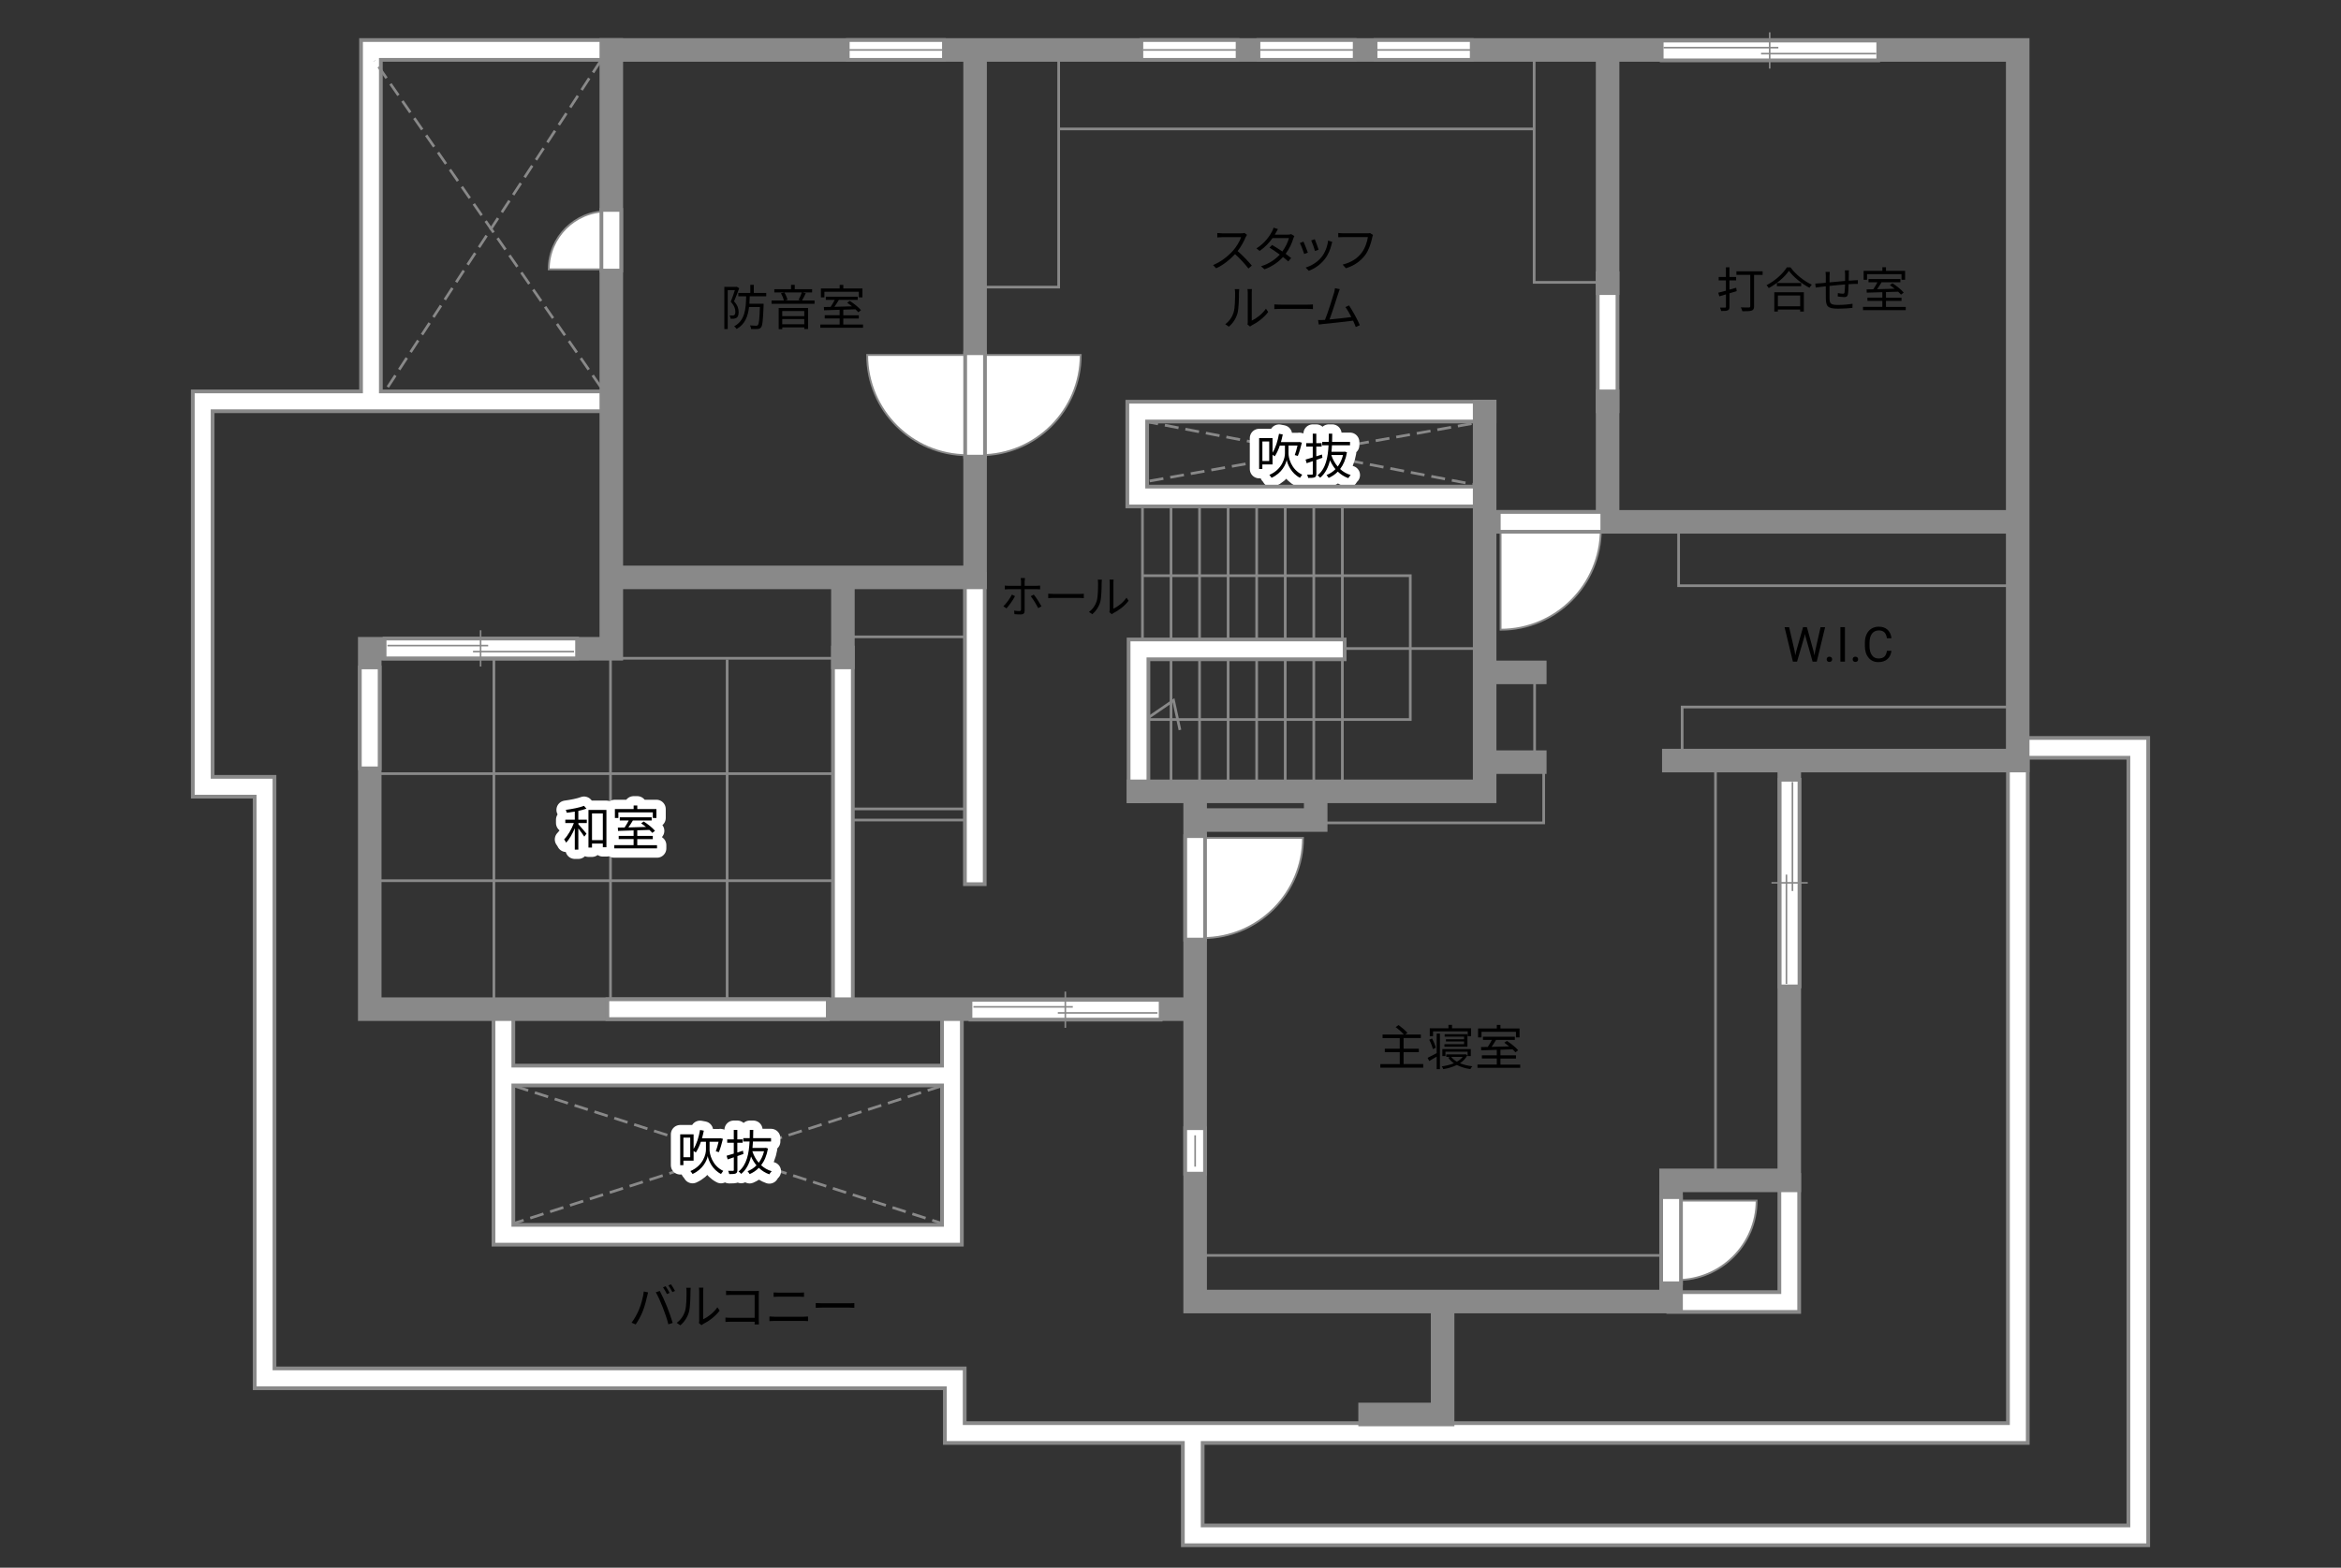 <?xml version="1.0" encoding="UTF-8"?>
<svg id="adrama-K" xmlns="http://www.w3.org/2000/svg" viewBox="0 0 627 420">
  <rect x="0" y="0" width="627" height="420" fill="#333333" stroke="none"/>
  <defs>
    <style>
      .cls-1, .cls-2, .cls-3, .cls-4, .cls-5, .cls-6 {
        fill: none;
      }

      .cls-1, .cls-4, .cls-7, .cls-8, .cls-5, .cls-6 {
        stroke: #898989;
      }

      .cls-1, .cls-8 {
        stroke-width: .43px;
      }

      .cls-2 {
        stroke-linecap: round;
        stroke-linejoin: round;
        stroke-width: 5px;
      }

      .cls-2, .cls-3 {
        stroke: #fff;
      }

      .cls-3 {
        stroke-width: 4.3px;
      }

      .cls-3, .cls-5 {
        stroke-linecap: square;
      }

      .cls-4 {
        stroke-dasharray: 0 0 3.73 1.86;
      }

      .cls-4, .cls-6 {
        stroke-width: .72px;
      }

      .cls-7 {
        stroke-width: .5px;
      }

      .cls-7, .cls-8 {
        fill: #fff;
      }

      .cls-5 {
        stroke-width: 6.31px;
      }
    </style>
  </defs>
  <line class="cls-5" x1="430.57" y1="75.87" x2="430.57" y2="107.52"/>
  <line class="cls-3" x1="430.57" y1="75.87" x2="430.57" y2="107.52"/>
  <line class="cls-4" x1="394.14" y1="113.5" x2="307.21" y2="128.99"/>
  <line class="cls-4" x1="306.5" y1="112.86" x2="394.46" y2="129.75"/>
  <polyline class="cls-6" points="306.24 154.24 377.72 154.24 377.72 192.77 306.82 192.77 314.31 187.64 316.03 195.57"/>
  <line class="cls-6" x1="397.16" y1="173.75" x2="352.07" y2="173.75"/>
  <line class="cls-6" x1="305.99" y1="134.5" x2="305.99" y2="211.73"/>
  <line class="cls-6" x1="313.64" y1="134.5" x2="313.64" y2="211.73"/>
  <line class="cls-6" x1="321.28" y1="134.5" x2="321.28" y2="211.73"/>
  <line class="cls-6" x1="328.93" y1="134.5" x2="328.93" y2="211.73"/>
  <line class="cls-6" x1="336.58" y1="134.5" x2="336.58" y2="211.73"/>
  <line class="cls-6" x1="344.23" y1="134.5" x2="344.23" y2="211.73"/>
  <line class="cls-6" x1="351.88" y1="134.5" x2="351.88" y2="211.73"/>
  <line class="cls-6" x1="359.53" y1="134.5" x2="359.53" y2="211.73"/>
  <g>
    <g>
      <path class="cls-2" d="m345.11,121.47c-.01,1.05.6,4.24,3.67,5.71-.17.21-.46.61-.6.83-2.37-1.2-3.35-3.68-3.56-4.8-.2,1.16-1.29,3.56-4.06,4.8-.12-.19-.39-.6-.58-.78,3.52-1.51,4.19-4.65,4.17-5.76v-2.09h-1.37c-.38,1.1-.83,2.09-1.35,2.86-.13-.1-.38-.27-.6-.4v2.59h-2.73v1.22h-.86v-8.27h3.59v3.9c.82-1.31,1.4-3.16,1.73-5.07l1.01.19c-.14.7-.31,1.39-.49,2.05h4.75l.17-.04.69.18c-.31,1.24-.71,2.68-1.09,3.56l-.82-.23c.25-.65.53-1.62.74-2.55h-2.41v2.09Zm-5.17-3.2h-1.83v5.24h1.83v-5.24Z"/>
      <path class="cls-2" d="m354.21,122.64c-.55.19-1.09.39-1.64.57v3.71c0,.53-.13.81-.46.96-.35.14-.87.17-1.73.16-.04-.23-.17-.64-.29-.87.58.01,1.12.01,1.29,0,.17,0,.23-.05.23-.25v-3.38l-1.64.56-.29-.98c.53-.14,1.2-.35,1.92-.57v-2.91h-1.75v-.91h1.75v-2.54h.95v2.54h1.43v.91h-1.43v2.61l1.51-.48.13.87Zm6.55-1.46c-.32,1.89-.96,3.35-1.83,4.48.79.73,1.74,1.29,2.83,1.61-.22.19-.49.57-.64.83-1.08-.38-2.01-.98-2.81-1.74-.71.74-1.55,1.29-2.46,1.68-.12-.22-.38-.58-.56-.77.88-.34,1.7-.86,2.39-1.57-.58-.7-1.07-1.51-1.46-2.38-.44,1.85-1.24,3.51-2.64,4.67-.14-.21-.46-.49-.7-.64,2.24-1.77,2.8-4.94,2.95-8.05h-1.69v-.9h1.73c.01-.75.03-1.5.03-2.21h.92c0,.71-.01,1.46-.04,2.21h4.8v.9h-4.84c-.03.57-.06,1.16-.13,1.73h3.38l.17-.04.58.18Zm-4.19.73c.38,1.16.95,2.21,1.72,3.09.62-.85,1.12-1.87,1.42-3.09h-3.13Z"/>
    </g>
    <g>
      <path d="m345.11,121.47c-.01,1.05.6,4.24,3.67,5.71-.17.21-.46.61-.6.83-2.37-1.2-3.35-3.68-3.56-4.8-.2,1.16-1.29,3.56-4.06,4.8-.12-.19-.39-.6-.58-.78,3.52-1.51,4.19-4.65,4.17-5.76v-2.09h-1.37c-.38,1.1-.83,2.09-1.35,2.86-.13-.1-.38-.27-.6-.4v2.59h-2.73v1.22h-.86v-8.27h3.59v3.9c.82-1.31,1.4-3.16,1.73-5.07l1.01.19c-.14.7-.31,1.39-.49,2.05h4.75l.17-.04.69.18c-.31,1.24-.71,2.68-1.09,3.56l-.82-.23c.25-.65.53-1.62.74-2.55h-2.41v2.09Zm-5.17-3.2h-1.83v5.24h1.83v-5.24Z"/>
      <path d="m354.21,122.64c-.55.19-1.09.39-1.64.57v3.71c0,.53-.13.81-.46.96-.35.14-.87.17-1.73.16-.04-.23-.17-.64-.29-.87.58.01,1.12.01,1.29,0,.17,0,.23-.05.23-.25v-3.38l-1.64.56-.29-.98c.53-.14,1.2-.35,1.92-.57v-2.91h-1.75v-.91h1.75v-2.54h.95v2.54h1.43v.91h-1.43v2.61l1.51-.48.13.87Zm6.55-1.46c-.32,1.89-.96,3.35-1.83,4.48.79.73,1.74,1.29,2.83,1.61-.22.19-.49.57-.64.83-1.08-.38-2.01-.98-2.81-1.74-.71.74-1.55,1.29-2.46,1.68-.12-.22-.38-.58-.56-.77.88-.34,1.7-.86,2.39-1.57-.58-.7-1.07-1.51-1.46-2.38-.44,1.85-1.24,3.51-2.64,4.67-.14-.21-.46-.49-.7-.64,2.24-1.77,2.8-4.94,2.95-8.05h-1.69v-.9h1.73c.01-.75.03-1.5.03-2.21h.92c0,.71-.01,1.46-.04,2.21h4.8v.9h-4.84c-.03.57-.06,1.16-.13,1.73h3.38l.17-.04.58.18Zm-4.19.73c.38,1.16.95,2.21,1.72,3.09.62-.85,1.12-1.87,1.42-3.09h-3.13Z"/>
    </g>
  </g>
  <polyline class="cls-5" points="304.93 212.01 304.93 173.98 357.49 173.98"/>
  <polyline class="cls-5" points="395.94 133.02 304.59 133.02 304.59 110.28 397.64 110.28"/>
  <polyline class="cls-3" points="304.93 212.01 304.93 173.98 357.49 173.98"/>
  <polyline class="cls-3" points="395.94 133.02 304.59 133.02 304.59 110.28 397.64 110.28"/>
  <polyline class="cls-5" points="479.23 317.43 479.23 348.83 449.48 348.83"/>
  <polyline class="cls-3" points="479.23 317.43 479.23 348.83 449.48 348.83"/>
  <line class="cls-4" x1="160.87" y1="16.3" x2="103.5" y2="104.26"/>
  <polyline class="cls-5" points="163.73 13.38 99.35 13.38 99.35 104.78"/>
  <polyline class="cls-5" points="161.39 107.52 54.29 107.52 54.29 210.78 70.86 210.78 70.86 369.27 255.72 369.27 255.72 383.93 540.45 383.93 540.45 205.68"/>
  <polyline class="cls-5" points="541.26 200.36 572.71 200.36 572.71 411.34 319.46 411.34 319.46 384.99"/>
  <polyline class="cls-3" points="163.73 13.38 99.35 13.38 99.35 104.78"/>
  <polyline class="cls-3" points="161.39 107.52 54.29 107.52 54.29 210.78 70.86 210.78 70.86 369.27 255.72 369.27 255.72 383.93 540.45 383.93 540.45 205.68"/>
  <polyline class="cls-3" points="541.26 200.36 572.71 200.36 572.71 411.34 319.46 411.34 319.46 384.99"/>
  <rect class="cls-6" x="226.83" y="154.26" width="33.78" height="16.36"/>
  <rect class="cls-6" x="225.98" y="216.72" width="34.21" height="2.98"/>
  <rect class="cls-6" x="99.35" y="207.27" width="126.52" height="28.68"/>
  <line class="cls-5" x1="261.09" y1="156.39" x2="261.09" y2="234.23"/>
  <line class="cls-5" x1="225.76" y1="176.14" x2="225.76" y2="269.84"/>
  <line class="cls-3" x1="261.09" y1="156.39" x2="261.09" y2="234.23"/>
  <line class="cls-3" x1="225.76" y1="176.14" x2="225.76" y2="269.84"/>
  <line class="cls-4" x1="137.92" y1="291.01" x2="252.97" y2="327.98"/>
  <line class="cls-4" x1="252.01" y1="291.01" x2="137.92" y2="327.66"/>
  <g>
    <g>
      <path class="cls-2" d="m190.04,307.99c-.01,1.05.6,4.24,3.67,5.71-.17.21-.46.61-.6.83-2.37-1.2-3.35-3.68-3.56-4.8-.2,1.16-1.29,3.56-4.06,4.8-.12-.19-.39-.6-.58-.78,3.52-1.51,4.19-4.65,4.17-5.76v-2.09h-1.36c-.38,1.1-.83,2.09-1.35,2.86-.13-.1-.38-.27-.6-.4v2.59h-2.73v1.22h-.86v-8.27h3.59v3.9c.82-1.31,1.4-3.16,1.73-5.07l1.01.19c-.14.7-.31,1.39-.49,2.05h4.75l.17-.04.69.18c-.31,1.24-.71,2.68-1.09,3.56l-.82-.23c.25-.65.53-1.62.74-2.55h-2.41v2.09Zm-5.17-3.2h-1.83v5.24h1.83v-5.24Z"/>
      <path class="cls-2" d="m199.14,309.16c-.55.19-1.09.39-1.64.57v3.71c0,.53-.13.81-.46.96-.35.14-.87.17-1.73.16-.04-.23-.17-.64-.29-.87.58.01,1.12.01,1.29,0,.17,0,.23-.05.23-.25v-3.38l-1.64.56-.29-.98c.53-.14,1.2-.35,1.92-.57v-2.91h-1.76v-.91h1.76v-2.54h.95v2.54h1.43v.91h-1.43v2.61l1.51-.48.13.87Zm6.55-1.46c-.33,1.89-.96,3.35-1.83,4.48.79.73,1.74,1.29,2.83,1.61-.22.19-.49.57-.64.83-1.08-.38-2.02-.98-2.81-1.74-.71.74-1.55,1.29-2.46,1.68-.12-.22-.38-.58-.56-.77.88-.34,1.7-.86,2.39-1.57-.58-.7-1.07-1.51-1.46-2.38-.44,1.85-1.23,3.51-2.64,4.67-.14-.21-.46-.49-.7-.64,2.24-1.77,2.79-4.94,2.95-8.05h-1.69v-.9h1.73c.01-.75.03-1.5.03-2.21h.92c0,.71-.01,1.46-.04,2.21h4.8v.9h-4.84c-.03.57-.07,1.16-.13,1.73h3.38l.17-.04.58.18Zm-4.19.73c.38,1.16.95,2.21,1.72,3.09.62-.85,1.12-1.87,1.42-3.09h-3.13Z"/>
    </g>
    <g>
      <path d="m190.04,307.99c-.01,1.05.6,4.24,3.67,5.71-.17.21-.46.61-.6.83-2.37-1.2-3.35-3.68-3.56-4.8-.2,1.16-1.29,3.56-4.06,4.8-.12-.19-.39-.6-.58-.78,3.52-1.51,4.19-4.65,4.17-5.76v-2.09h-1.36c-.38,1.1-.83,2.09-1.35,2.86-.13-.1-.38-.27-.6-.4v2.59h-2.73v1.22h-.86v-8.27h3.59v3.9c.82-1.31,1.4-3.16,1.73-5.07l1.01.19c-.14.7-.31,1.39-.49,2.05h4.75l.17-.04.69.18c-.31,1.24-.71,2.68-1.09,3.56l-.82-.23c.25-.65.53-1.62.74-2.55h-2.41v2.09Zm-5.17-3.2h-1.83v5.24h1.83v-5.24Z"/>
      <path d="m199.14,309.16c-.55.19-1.09.39-1.64.57v3.71c0,.53-.13.81-.46.96-.35.14-.87.17-1.73.16-.04-.23-.17-.64-.29-.87.58.01,1.12.01,1.29,0,.17,0,.23-.05.23-.25v-3.38l-1.64.56-.29-.98c.53-.14,1.2-.35,1.92-.57v-2.91h-1.76v-.91h1.76v-2.54h.95v2.54h1.43v.91h-1.43v2.61l1.51-.48.13.87Zm6.55-1.46c-.33,1.89-.96,3.35-1.83,4.48.79.73,1.74,1.29,2.83,1.61-.22.19-.49.57-.64.83-1.08-.38-2.02-.98-2.81-1.74-.71.74-1.55,1.29-2.46,1.68-.12-.22-.38-.58-.56-.77.88-.34,1.7-.86,2.39-1.57-.58-.7-1.07-1.51-1.46-2.38-.44,1.85-1.23,3.51-2.64,4.67-.14-.21-.46-.49-.7-.64,2.24-1.77,2.79-4.94,2.95-8.05h-1.69v-.9h1.73c.01-.75.03-1.5.03-2.21h.92c0,.71-.01,1.46-.04,2.21h4.8v.9h-4.84c-.03.57-.07,1.16-.13,1.73h3.38l.17-.04.58.18Zm-4.19.73c.38,1.16.95,2.21,1.72,3.09.62-.85,1.12-1.87,1.42-3.09h-3.13Z"/>
    </g>
  </g>
  <polyline class="cls-5" points="134.83 271.33 134.83 330.81 254.96 330.81 254.96 271.75"/>
  <line class="cls-5" x1="137.47" y1="288.15" x2="252.19" y2="288.15"/>
  <polyline class="cls-3" points="134.83 271.33 134.83 330.81 254.96 330.81 254.96 271.75"/>
  <line class="cls-3" x1="137.47" y1="288.15" x2="252.19" y2="288.15"/>
  <line class="cls-4" x1="160.87" y1="103.62" x2="100.31" y2="16.3"/>
  <rect class="cls-6" x="261.24" y="14.46" width="22.31" height="62.46"/>
  <line class="cls-6" x1="283.55" y1="34.54" x2="410.77" y2="34.54"/>
  <rect class="cls-6" x="410.9" y="13.51" width="18.17" height="62.14"/>
  <rect class="cls-6" x="450.54" y="189.42" width="88.28" height="14.98"/>
  <rect class="cls-6" x="449.59" y="139.39" width="89.87" height="17.53"/>
  <rect class="cls-6" x="320.52" y="336.34" width="126.2" height="11.47"/>
  <rect class="cls-6" x="459.47" y="205.04" width="18.17" height="110.58"/>
  <polyline class="cls-6" points="413.45 206 413.45 220.46 346.65 220.46"/>
  <rect class="cls-6" x="397.64" y="178.59" width="13.38" height="23.58"/>
  <line class="cls-6" x1="132.28" y1="175.93" x2="132.28" y2="268.78"/>
  <line class="cls-6" x1="163.51" y1="175.93" x2="163.51" y2="268.78"/>
  <line class="cls-6" x1="194.75" y1="176.7" x2="194.75" y2="268.78"/>
  <line class="cls-6" x1="223.96" y1="176.36" x2="157.99" y2="176.36"/>
  <g>
    <g>
      <path class="cls-2" d="m154.91,219.6h2.26v.9h-2.26v.34c.49.52,1.85,2.11,2.17,2.51l-.59.79c-.3-.49-1.03-1.47-1.59-2.2v5.68h-.95v-5.72c-.64,1.51-1.48,2.98-2.31,3.87-.12-.26-.36-.65-.55-.88.99-.99,2.03-2.77,2.61-4.39h-2.29v-.9h2.54v-2.16c-.73.12-1.46.22-2.15.31-.05-.23-.16-.55-.27-.77,1.72-.23,3.74-.62,4.89-1.08l.65.75c-.6.22-1.37.43-2.17.6v2.34Zm7.51-2.61v10h-.96v-.98h-2.9v1.07h-.95v-10.09h4.81Zm-.96,8.09v-7.16h-2.9v7.16h2.9Z"/>
      <path class="cls-2" d="m175.97,226.42v.87h-11.44v-.87h5.17v-1.62h-3.99v-.86h3.99v-1.46c-1.57.05-3.03.09-4.17.13l-.05-.88c.53-.01,1.14-.01,1.81-.03.38-.56.79-1.27,1.1-1.88h-2.39v-.86h8.54v.86h-5.04c-.36.61-.79,1.29-1.2,1.86,1.46-.04,3.09-.08,4.72-.13-.43-.35-.88-.69-1.3-.98l.69-.48c1.09.69,2.41,1.74,3.02,2.5l-.73.55c-.19-.23-.45-.51-.77-.79-1.08.04-2.18.08-3.25.1v1.5h4.16v.86h-4.16v1.62h5.29Zm-10.36-7.27h-.92v-2.39h5.02v-.96h.98v.96h5.12v2.39h-.96v-1.5h-9.23v1.5Z"/>
    </g>
    <g>
      <path d="m154.91,219.6h2.26v.9h-2.26v.34c.49.52,1.85,2.11,2.17,2.51l-.59.79c-.3-.49-1.03-1.47-1.59-2.2v5.68h-.95v-5.72c-.64,1.51-1.48,2.98-2.31,3.87-.12-.26-.36-.65-.55-.88.99-.99,2.03-2.77,2.61-4.39h-2.29v-.9h2.54v-2.16c-.73.12-1.46.22-2.15.31-.05-.23-.16-.55-.27-.77,1.72-.23,3.74-.62,4.89-1.08l.65.75c-.6.22-1.37.43-2.17.6v2.34Zm7.51-2.61v10h-.96v-.98h-2.9v1.07h-.95v-10.09h4.81Zm-.96,8.09v-7.16h-2.9v7.16h2.9Z"/>
      <path d="m175.97,226.42v.87h-11.44v-.87h5.17v-1.62h-3.99v-.86h3.99v-1.46c-1.57.05-3.03.09-4.17.13l-.05-.88c.53-.01,1.14-.01,1.81-.03.38-.56.79-1.27,1.1-1.88h-2.39v-.86h8.54v.86h-5.04c-.36.61-.79,1.29-1.2,1.86,1.46-.04,3.09-.08,4.72-.13-.43-.35-.88-.69-1.3-.98l.69-.48c1.09.69,2.41,1.74,3.02,2.5l-.73.55c-.19-.23-.45-.51-.77-.79-1.08.04-2.18.08-3.25.1v1.5h4.16v.86h-4.16v1.62h5.29Zm-10.36-7.27h-.92v-2.39h5.02v-.96h.98v.96h5.12v2.39h-.96v-1.5h-9.23v1.5Z"/>
    </g>
  </g>
  <g>
    <path d="m381.19,285.09v.95h-11.49v-.95h5.2v-3.2h-4v-.92h4v-2.85h-4.6v-.95h5.71c-.51-.6-1.43-1.42-2.21-1.99l.78-.55c.83.6,1.87,1.48,2.38,2.09l-.61.44h4.2v.95h-4.62v2.85h4.08v.92h-4.08v3.2h5.27Z"/>
    <path d="m384.79,276.92h.87v9.52h-.87v-3.35c-.69.4-1.39.81-2,1.17l-.43-.85c.62-.29,1.52-.78,2.43-1.26v-5.23Zm-1.01,4.16c-.14-.68-.57-1.74-.98-2.52l.75-.33c.43.79.85,1.81,1.01,2.48l-.79.36Zm.03-3.47h-.87v-2.11h5.01v-.92h.95v.92h5.1v2.11h-.9v-1.3h-9.28v1.3Zm9.21,5.07c-.44.9-1.14,1.61-2,2.17.96.4,2.11.69,3.32.82-.2.19-.43.55-.52.75-1.35-.18-2.59-.56-3.63-1.1-1.09.55-2.35.91-3.63,1.12-.08-.21-.26-.55-.4-.74,1.13-.16,2.26-.43,3.25-.84-.62-.43-1.14-.94-1.52-1.52l.52-.18h-1.05v-.68h4.98l.16-.04.53.25Zm.05.25v-1.16h-5.93v1.16h-.83v-1.86h7.62v1.86h-.86Zm-.94-3.17v-.73h-4.86v-.6h4.86v-.69h-5.2v-.65h6.1v3.33h-6.16v-.66h5.26Zm-3.46,3.39c.38.49.9.94,1.53,1.3.64-.35,1.17-.78,1.57-1.3h-3.11Z"/>
    <path d="m407.16,285.21v.87h-11.44v-.87h5.17v-1.62h-3.99v-.86h3.99v-1.46c-1.57.05-3.03.09-4.17.13l-.05-.88c.53-.01,1.14-.01,1.81-.03.38-.56.79-1.27,1.1-1.88h-2.39v-.86h8.54v.86h-5.04c-.36.61-.79,1.29-1.2,1.86,1.46-.04,3.09-.08,4.72-.13-.43-.35-.88-.69-1.3-.98l.69-.48c1.09.69,2.41,1.74,3.02,2.5l-.73.55c-.2-.23-.46-.51-.77-.79-1.08.04-2.18.08-3.25.1v1.5h4.16v.86h-4.16v1.62h5.29Zm-10.36-7.27h-.92v-2.39h5.02v-.96h.97v.96h5.12v2.39h-.96v-1.5h-9.23v1.5Z"/>
  </g>
  <g>
    <path d="m465.14,78c-.64.19-1.29.4-1.92.58v3.6c0,.56-.13.81-.47.96-.34.17-.87.18-1.77.18-.04-.26-.18-.65-.31-.91.62.01,1.18.01,1.34.01.18,0,.26-.06.26-.26v-3.29c-.64.18-1.24.36-1.77.52l-.29-.97c.57-.14,1.29-.34,2.05-.53v-2.77h-1.94v-.92h1.94v-2.59h.95v2.59h1.79v.92h-1.79v2.48l1.81-.51.12.9Zm6.96-4.35h-2.3v8.41c0,.66-.17.99-.64,1.14-.47.18-1.27.19-2.5.19-.06-.29-.25-.77-.4-1.04.95.04,1.9.04,2.17.03.25-.01.35-.09.35-.34v-8.4h-3.71v-.95h7.02v.95Z"/>
    <path d="m479.56,71.63c1.38,1.91,3.67,3.72,5.71,4.64-.23.22-.47.56-.64.83-2.02-1.05-4.29-2.87-5.5-4.54-1.07,1.59-3.17,3.43-5.4,4.62-.12-.22-.38-.56-.6-.77,2.26-1.14,4.43-3.12,5.45-4.78h.98Zm-4.33,6.67h7.9v5.17h-.99v-.53h-5.97v.53h-.95v-5.17Zm7.19-2.48v.86h-6.51v-.86h6.51Zm-6.24,3.35v2.9h5.97v-2.9h-5.97Z"/>
    <path d="m495.18,73.38c-.01.6-.01,1.25-.03,1.82.52-.04,1.01-.06,1.44-.09.34-.03.7-.05,1.01-.06v1.01c-.21-.01-.7,0-1.03,0-.39.01-.88.04-1.46.08-.03.95-.05,2.11-.18,2.72-.12.57-.4.74-1,.74-.47,0-1.37-.12-1.72-.18l.03-.9c.44.1,1,.17,1.3.17s.46-.05.49-.35c.06-.43.12-1.31.14-2.13-1.34.1-2.86.26-4.16.39-.01,1.34-.01,2.69,0,3.2.04,1.4.06,1.9,2.31,1.9,1.4,0,3.02-.16,3.86-.31l-.04,1.1c-.87.09-2.46.21-3.77.21-3,0-3.29-.69-3.35-2.76-.01-.56-.01-1.94-.01-3.24-.57.07-1.05.12-1.39.16-.4.05-.96.13-1.31.18l-.12-1.07c.4,0,.88-.03,1.35-.08.32-.03.84-.08,1.47-.13.01-.87.01-1.59.01-1.81,0-.4-.03-.7-.08-1.1h1.13c-.03.3-.05.65-.05,1.05,0,.43,0,1.07-.01,1.75,1.27-.12,2.78-.26,4.17-.38v-1.86c0-.29-.03-.75-.06-.98h1.1c-.04.22-.05.66-.06.94Z"/>
    <path d="m510.42,82.22v.87h-11.44v-.87h5.17v-1.62h-3.99v-.86h3.99v-1.46c-1.57.05-3.03.09-4.17.13l-.05-.88c.53-.01,1.14-.01,1.81-.03.38-.56.79-1.27,1.1-1.88h-2.39v-.86h8.54v.86h-5.04c-.36.61-.79,1.29-1.2,1.86,1.46-.04,3.09-.08,4.72-.13-.43-.35-.88-.69-1.3-.98l.69-.48c1.09.69,2.41,1.74,3.02,2.5l-.73.55c-.2-.23-.46-.51-.77-.79-1.08.04-2.18.08-3.25.1v1.5h4.16v.86h-4.16v1.62h5.29Zm-10.36-7.27h-.92v-2.39h5.02v-.96h.97v.96h5.12v2.39h-.96v-1.5h-9.23v1.5Z"/>
  </g>
  <g>
    <path d="m333.66,63.46c-.44,1.12-1.26,2.64-2.18,3.81,1.37,1.17,2.95,2.86,3.8,3.89l-.91.78c-.87-1.14-2.25-2.68-3.58-3.86-1.39,1.5-3.15,2.93-5.07,3.8l-.83-.87c2.09-.82,4.02-2.37,5.36-3.86.88-1,1.83-2.54,2.16-3.61h-5.07c-.46,0-1.17.05-1.31.07v-1.18c.18.03.92.08,1.31.08h5.02c.43,0,.77-.04.97-.1l.66.51c-.08.1-.25.39-.33.57Z"/>
    <path d="m341.71,62.39c-.08.16-.17.31-.27.47h3.52c.35,0,.64-.05.86-.13l.86.52c-.12.18-.23.49-.31.7-.34,1.2-1.04,2.72-2.03,4.04.55.4,1.07.81,1.48,1.14l-.77.9c-.39-.35-.88-.75-1.42-1.18-1.16,1.29-2.76,2.48-4.95,3.3l-.94-.81c2.2-.68,3.86-1.87,5.03-3.13-.94-.68-1.92-1.35-2.76-1.87l.7-.71c.86.49,1.83,1.12,2.74,1.75.84-1.13,1.51-2.54,1.77-3.6h-4.39c-.83,1.17-1.99,2.44-3.45,3.45l-.87-.68c2.24-1.39,3.56-3.34,4.17-4.52.13-.23.34-.69.42-1.03l1.18.38c-.22.34-.45.78-.58,1.01Z"/>
    <path d="m350.3,67.68l-.99.36c-.2-.68-.9-2.47-1.16-2.93l.96-.38c.26.56.94,2.26,1.18,2.94Zm6.34-2.21c-.35,1.43-.91,2.82-1.85,3.99-1.2,1.53-2.78,2.54-4.24,3.09l-.86-.87c1.51-.44,3.16-1.43,4.23-2.77.92-1.13,1.6-2.78,1.79-4.45l1.12.35c-.09.27-.14.48-.2.65Zm-3.48,1.43l-.96.34c-.14-.58-.74-2.24-1.01-2.82l.95-.33c.22.52.86,2.24,1.03,2.81Z"/>
    <path d="m367.54,63.59c-.27,1.36-.91,3.46-1.94,4.8-1.18,1.52-2.73,2.73-5.12,3.48l-.88-.98c2.52-.64,3.98-1.74,5.07-3.13.92-1.18,1.52-2.99,1.7-4.24h-6.64c-.52,0-.96.03-1.3.04v-1.14c.36.04.87.08,1.3.08h6.53c.2,0,.44,0,.69-.06l.79.51c-.09.18-.14.4-.2.65Z"/>
    <path d="m330.41,83.65c.38-1.18.39-3.78.39-5.23,0-.39-.04-.68-.09-.95h1.2c-.01.16-.07.55-.07.94,0,1.44-.05,4.23-.4,5.53-.39,1.39-1.22,2.67-2.31,3.58l-.97-.66c1.09-.78,1.87-1.94,2.26-3.2Zm3.78,2.54v-7.79c0-.49-.07-.87-.08-.96h1.2c-.01.09-.05.47-.05.96v7.5c1.2-.55,2.79-1.73,3.8-3.2l.61.88c-1.12,1.52-2.92,2.86-4.43,3.6-.21.12-.35.22-.44.3l-.69-.57c.05-.21.09-.47.09-.73Z"/>
    <path d="m343.13,81.62h7.12c.65,0,1.12-.04,1.4-.07v1.27c-.26-.01-.81-.07-1.39-.07h-7.14c-.71,0-1.4.03-1.81.07v-1.27c.39.03,1.08.07,1.81.07Z"/>
    <path d="m358.4,78.69c-.38,1.22-1.66,5.21-2.31,6.9,1.91-.18,4.41-.46,5.84-.65-.52-1.03-1.1-2.04-1.59-2.67l.98-.44c.92,1.34,2.34,3.95,2.89,5.29l-1.09.49c-.17-.47-.42-1.07-.72-1.7-2,.26-6.36.74-8.1.9-.33.03-.7.09-1.08.14l-.2-1.21c.39.01.83,0,1.21-.01.2-.01.42-.03.65-.04.73-1.79,2.05-5.95,2.42-7.23.16-.6.21-.91.25-1.25l1.3.26c-.13.32-.27.66-.44,1.21Z"/>
  </g>
  <g>
    <path d="m197.98,77.22c-.39,1.09-.91,2.46-1.38,3.51,1.01,1.1,1.23,2.05,1.23,2.86,0,.71-.14,1.27-.53,1.53-.18.14-.43.22-.7.26-.27.03-.64.03-.94.01-.01-.26-.09-.62-.25-.88.33.03.58.03.82.03.17-.01.31-.05.43-.13.22-.14.29-.51.29-.9,0-.73-.25-1.62-1.23-2.67.4-.96.82-2.2,1.1-3.11h-1.91v10.44h-.91v-11.31h3.19l.14-.04.65.39Zm2.83,2.17c-.03.68-.05,1.34-.1,1.98h3.81v.44c-.16,4-.3,5.45-.69,5.9-.25.31-.49.39-.9.43-.36.05-1.08.03-1.77,0-.01-.29-.13-.69-.29-.95.71.06,1.38.08,1.64.08.23,0,.36-.03.47-.17.29-.3.44-1.55.55-4.85h-2.91c-.3,2.52-1.08,4.63-3.33,5.89-.13-.21-.42-.55-.65-.72,2.89-1.55,3.12-4.56,3.21-8.03h-2.11v-.9h3.22v-2.18h.94v2.18h3.32v.9h-4.41Z"/>
    <path d="m218.16,80.51v.88h-11.51v-.88h3.29c-.1-.56-.43-1.35-.77-1.94l.92-.2c.39.6.71,1.42.83,1.96l-.66.17h4.2l-.58-.16c.3-.55.69-1.39.88-1.99h-7.37v-.87h4.48v-1.18h.99v1.18h4.65v.87h-2.57l.88.21c-.34.68-.69,1.42-1.01,1.94h3.34Zm-9.61,2h7.88v5.64h-1.01v-.44h-5.9v.48h-.96v-5.68Zm.96.83v1.37h5.9v-1.37h-5.9Zm5.9,3.54v-1.4h-5.9v1.4h5.9Z"/>
    <path d="m231.15,86.94v.87h-11.44v-.87h5.17v-1.62h-3.99v-.86h3.99v-1.46c-1.57.05-3.03.09-4.17.13l-.05-.88c.53-.01,1.14-.01,1.81-.03.38-.56.79-1.27,1.1-1.88h-2.39v-.86h8.54v.86h-5.04c-.36.61-.79,1.29-1.2,1.86,1.46-.04,3.09-.08,4.72-.13-.43-.35-.88-.69-1.3-.98l.69-.48c1.09.69,2.41,1.74,3.02,2.5l-.73.55c-.19-.23-.45-.51-.77-.79-1.08.04-2.18.08-3.25.1v1.5h4.16v.86h-4.16v1.62h5.29Zm-10.36-7.27h-.92v-2.39h5.02v-.96h.98v.96h5.12v2.39h-.96v-1.5h-9.23v1.5Z"/>
  </g>
  <g>
    <path d="m172.42,346l1.16.25c-.08.29-.18.66-.23.94-.18.82-.64,2.74-1.18,4.07-.48,1.2-1.18,2.54-1.91,3.58l-1.1-.47c.82-1.08,1.55-2.44,2-3.54.56-1.34,1.1-3.32,1.27-4.82Zm3.24.22l1.05-.35c.52.94,1.35,2.73,1.9,4.11.53,1.29,1.22,3.28,1.56,4.45l-1.16.38c-.32-1.33-.92-3.08-1.47-4.47-.52-1.34-1.31-3.15-1.89-4.11Zm3.67.17l-.7.31c-.26-.53-.7-1.31-1.05-1.81l.69-.29c.33.46.81,1.25,1.07,1.78Zm1.46-.53l-.7.31c-.29-.57-.7-1.3-1.08-1.79l.69-.29c.35.47.85,1.29,1.09,1.77Z"/>
    <path d="m183.49,351.2c.38-1.18.39-3.78.39-5.23,0-.39-.04-.68-.09-.95h1.2c-.01.16-.06.55-.06.94,0,1.44-.05,4.23-.4,5.53-.39,1.39-1.22,2.67-2.31,3.58l-.98-.66c1.09-.78,1.87-1.94,2.26-3.2Zm3.78,2.54v-7.79c0-.49-.06-.87-.08-.96h1.2c-.01.09-.05.47-.05.96v7.5c1.2-.55,2.79-1.73,3.8-3.2l.61.88c-1.12,1.52-2.93,2.86-4.43,3.6-.21.12-.35.22-.44.3l-.69-.57c.05-.21.09-.47.09-.73Z"/>
    <path d="m195.89,345.89h6.41c.31,0,.7-.01.96-.03-.01.3-.04.7-.04,1.01v6.71c0,.47.04,1.05.05,1.26h-1.17c.01-.14.01-.42.03-.73h-6.36c-.53,0-1.12.03-1.47.05v-1.18c.34.04.9.08,1.44.08h6.38v-6.14h-6.23c-.48,0-1.13.03-1.43.04v-1.16c.43.05,1,.08,1.42.08Z"/>
    <path d="m207.45,352.77h7.79c.39,0,.81-.03,1.18-.07v1.25c-.39-.04-.83-.06-1.18-.06h-7.79c-.47,0-.92.04-1.37.06v-1.25c.44.03.9.07,1.37.07Zm1.04-6.45h5.56c.47,0,.92-.01,1.29-.05v1.17c-.36-.03-.86-.04-1.29-.04h-5.56c-.46,0-.88.03-1.29.04v-1.17c.42.03.86.05,1.29.05Z"/>
    <path d="m220.3,349.17h7.12c.65,0,1.12-.04,1.4-.06v1.27c-.26-.01-.81-.06-1.39-.06h-7.14c-.72,0-1.4.03-1.81.06v-1.27c.39.03,1.08.06,1.81.06Z"/>
  </g>
  <g>
    <path d="m480.65,174.35l.18,1.22.26-1.1,1.83-6.45h1.03l1.78,6.45.25,1.12.2-1.24,1.43-6.32h1.22l-2.24,9.24h-1.11l-1.9-6.73-.15-.7-.15.7-1.97,6.73h-1.11l-2.23-9.24h1.22l1.46,6.33Z"/>
    <path d="m489.25,176.65c0-.2.06-.37.18-.51.12-.14.3-.2.54-.2s.42.07.55.2.19.3.19.51-.06.36-.19.49-.31.2-.55.2-.42-.07-.54-.2c-.12-.13-.18-.29-.18-.49Z"/>
    <path d="m494.14,177.26h-1.22v-9.24h1.22v9.24Z"/>
    <path d="m496.21,176.65c0-.2.06-.37.18-.51.12-.14.3-.2.54-.2s.42.07.55.2.19.3.19.51-.06.36-.19.49-.31.2-.55.2-.42-.07-.54-.2c-.12-.13-.18-.29-.18-.49Z"/>
    <path d="m506.59,174.33c-.11.98-.47,1.73-1.08,2.26-.61.53-1.42.8-2.42.8-1.09,0-1.97-.39-2.62-1.17s-.99-1.83-.99-3.14v-.89c0-.86.15-1.61.46-2.27s.74-1.15,1.3-1.5c.56-.35,1.21-.52,1.96-.52.98,0,1.77.27,2.36.82.59.55.94,1.31,1.04,2.28h-1.22c-.11-.74-.34-1.27-.69-1.6s-.85-.5-1.48-.5c-.78,0-1.39.29-1.83.86-.44.58-.66,1.4-.66,2.46v.9c0,1,.21,1.8.63,2.4.42.59,1,.89,1.76.89.68,0,1.2-.15,1.56-.46.36-.31.6-.84.72-1.6h1.22Z"/>
  </g>
  <polyline class="cls-5" points="317.65 270.37 99.03 270.37 99.03 173.81 163.73 173.81 163.73 13.38 540.41 13.38 540.41 203.77 448.31 203.77"/>
  <line class="cls-5" x1="430.57" y1="107.52" x2="430.57" y2="138.33"/>
  <line class="cls-5" x1="430.57" y1="15.74" x2="430.57" y2="75.87"/>
  <line class="cls-5" x1="538.08" y1="139.81" x2="399.98" y2="139.81"/>
  <polyline class="cls-5" points="397.64 110.28 397.64 212.01 304.93 212.01"/>
  <polyline class="cls-5" points="352.39 213.33 352.39 219.7 322.43 219.7"/>
  <polyline class="cls-5" points="320.1 213.54 320.1 348.7 447.57 348.7 447.57 316.24 479.23 316.24 479.23 204.83"/>
  <polyline class="cls-5" points="386.38 350.57 386.38 378.96 366.96 378.96"/>
  <polyline class="cls-5" points="165.64 154.69 261.16 154.69 261.16 14.25"/>
  <line class="cls-5" x1="225.76" y1="156.39" x2="225.76" y2="176.14"/>
  <line class="cls-5" x1="398.92" y1="204.19" x2="411.07" y2="204.19"/>
  <line class="cls-5" x1="398.92" y1="180.14" x2="411.07" y2="180.14"/>
  <path class="cls-7" d="m259.1,95.11h-26.84c0,14.82,12.02,26.84,26.84,26.84"/>
  <path class="cls-7" d="m262.61,95.11h26.84c0,14.82-12.02,26.84-26.84,26.84"/>
  <line class="cls-5" x1="261.16" y1="119.69" x2="261.16" y2="97.28"/>
  <line class="cls-3" x1="261.16" y1="119.69" x2="261.16" y2="97.28"/>
  <path class="cls-7" d="m322.15,224.49h26.84c0,14.82-12.02,26.84-26.84,26.84"/>
  <line class="cls-5" x1="320.1" y1="249.08" x2="320.1" y2="226.66"/>
  <line class="cls-3" x1="320.1" y1="249.08" x2="320.1" y2="226.66"/>
  <path class="cls-7" d="m449.2,321.66h21.28c0,11.75-9.53,21.28-21.28,21.28"/>
  <line class="cls-5" x1="447.57" y1="341.16" x2="447.57" y2="323.38"/>
  <line class="cls-3" x1="447.57" y1="341.16" x2="447.57" y2="323.38"/>
  <path class="cls-7" d="m401.91,141.87v26.84c14.82,0,26.84-12.02,26.84-26.84"/>
  <line class="cls-5" x1="426.5" y1="139.81" x2="404.08" y2="139.81"/>
  <line class="cls-3" x1="426.5" y1="139.81" x2="404.08" y2="139.81"/>
  <path class="cls-7" d="m162.53,72.17h-15.56c0-8.59,6.97-15.56,15.56-15.56"/>
  <line class="cls-5" x1="163.73" y1="58.89" x2="163.73" y2="69.84"/>
  <line class="cls-3" x1="163.73" y1="58.89" x2="163.73" y2="69.84"/>
  <g>
    <line class="cls-5" x1="320.09" y1="304.91" x2="320.09" y2="311.79"/>
    <line class="cls-3" x1="320.09" y1="304.91" x2="320.09" y2="311.79"/>
  </g>
  <line class="cls-8" x1="320.1" y1="312.56" x2="320.1" y2="304.17"/>
  <g>
    <line class="cls-5" x1="99.03" y1="181.46" x2="99.03" y2="203.2"/>
    <line class="cls-3" x1="99.03" y1="181.46" x2="99.03" y2="203.2"/>
  </g>
  <g>
    <line class="cls-5" x1="479.31" y1="211.56" x2="479.31" y2="261.62"/>
    <line class="cls-3" x1="479.31" y1="211.56" x2="479.31" y2="261.62"/>
  </g>
  <g>
    <line class="cls-1" x1="478.47" y1="234.32" x2="478.47" y2="263.6"/>
    <line class="cls-1" x1="480.08" y1="209.52" x2="480.08" y2="238.71"/>
    <line class="cls-1" x1="474.46" y1="236.52" x2="484.18" y2="236.52"/>
  </g>
  <g>
    <line class="cls-5" x1="165.33" y1="270.38" x2="219.06" y2="270.38"/>
    <line class="cls-3" x1="165.33" y1="270.38" x2="219.06" y2="270.38"/>
  </g>
  <g>
    <line class="cls-5" x1="308.35" y1="13.38" x2="328.82" y2="13.38"/>
    <line class="cls-3" x1="308.35" y1="13.38" x2="328.82" y2="13.38"/>
  </g>
  <line class="cls-8" x1="331.1" y1="13.38" x2="306.14" y2="13.38"/>
  <g>
    <line class="cls-5" x1="339.71" y1="13.38" x2="360.18" y2="13.38"/>
    <line class="cls-3" x1="339.71" y1="13.38" x2="360.18" y2="13.38"/>
  </g>
  <line class="cls-8" x1="362.46" y1="13.38" x2="337.5" y2="13.38"/>
  <g>
    <line class="cls-5" x1="371.07" y1="13.38" x2="391.53" y2="13.38"/>
    <line class="cls-3" x1="371.07" y1="13.38" x2="391.53" y2="13.38"/>
  </g>
  <line class="cls-8" x1="393.82" y1="13.38" x2="368.86" y2="13.38"/>
  <g>
    <line class="cls-5" x1="229.71" y1="13.38" x2="250.17" y2="13.38"/>
    <line class="cls-3" x1="229.71" y1="13.38" x2="250.17" y2="13.38"/>
  </g>
  <line class="cls-8" x1="252.45" y1="13.38" x2="227.49" y2="13.38"/>
  <g>
    <line class="cls-5" x1="105.66" y1="173.73" x2="151.91" y2="173.73"/>
    <line class="cls-3" x1="105.66" y1="173.73" x2="151.91" y2="173.73"/>
  </g>
  <g>
    <line class="cls-1" x1="126.69" y1="174.57" x2="153.74" y2="174.57"/>
    <line class="cls-1" x1="103.77" y1="172.96" x2="130.75" y2="172.96"/>
    <line class="cls-1" x1="128.72" y1="178.58" x2="128.72" y2="168.86"/>
  </g>
  <g>
    <line class="cls-5" x1="262.58" y1="270.52" x2="308.21" y2="270.52"/>
    <line class="cls-3" x1="262.58" y1="270.52" x2="308.21" y2="270.52"/>
  </g>
  <g>
    <line class="cls-1" x1="283.32" y1="271.37" x2="310.01" y2="271.37"/>
    <line class="cls-1" x1="260.72" y1="269.75" x2="287.33" y2="269.75"/>
    <line class="cls-1" x1="285.33" y1="275.37" x2="285.33" y2="265.66"/>
  </g>
  <g>
    <line class="cls-5" x1="447.71" y1="13.52" x2="500.41" y2="13.52"/>
    <line class="cls-3" x1="447.71" y1="13.52" x2="500.41" y2="13.52"/>
  </g>
  <g>
    <line class="cls-1" x1="471.67" y1="14.37" x2="502.5" y2="14.37"/>
    <line class="cls-1" x1="445.56" y1="12.76" x2="476.3" y2="12.76"/>
    <line class="cls-1" x1="473.98" y1="18.38" x2="473.98" y2="8.66"/>
  </g>
  <g>
    <path d="m269.56,162.99l-.83-.56c.8-.73,1.82-2.16,2.29-3.13l.84.41c-.5,1.02-1.62,2.55-2.3,3.29Zm4.87-7.28v1.24h3.17c.29,0,.68-.02.98-.06v1c-.32-.02-.68-.04-.97-.04h-3.18v5.82c0,.62-.3.95-1.03.95-.5,0-1.21-.02-1.7-.08l-.08-.95c.53.1,1.07.13,1.38.13s.47-.13.47-.46v-5.41h-3.32c-.37,0-.71.01-1.03.05v-1.02c.33.05.63.07,1.02.07h3.33v-1.24c0-.25-.04-.67-.08-.85h1.13c-.02.17-.07.6-.07.85Zm4.52,6.73l-.89.49c-.47-.95-1.37-2.44-2-3.19l.82-.44c.65.77,1.59,2.28,2.07,3.14Z"/>
    <path d="m282.42,159.13h6.57c.6,0,1.03-.04,1.29-.06v1.18c-.24-.01-.74-.06-1.28-.06h-6.58c-.66,0-1.3.02-1.67.06v-1.18c.36.02,1,.06,1.67.06Z"/>
    <path d="m293.74,161c.35-1.09.36-3.49.36-4.82,0-.36-.04-.62-.08-.88h1.1c-.01.14-.06.5-.06.86,0,1.33-.05,3.9-.37,5.1-.36,1.28-1.13,2.46-2.13,3.3l-.9-.61c1.01-.72,1.73-1.79,2.09-2.95Zm3.49,2.34v-7.18c0-.46-.06-.8-.07-.89h1.1c-.01.08-.05.43-.05.89v6.92c1.1-.5,2.58-1.59,3.5-2.95l.56.82c-1.03,1.4-2.7,2.64-4.09,3.32-.19.11-.32.2-.41.28l-.64-.53c.05-.19.08-.43.08-.67Z"/>
  </g>
</svg>